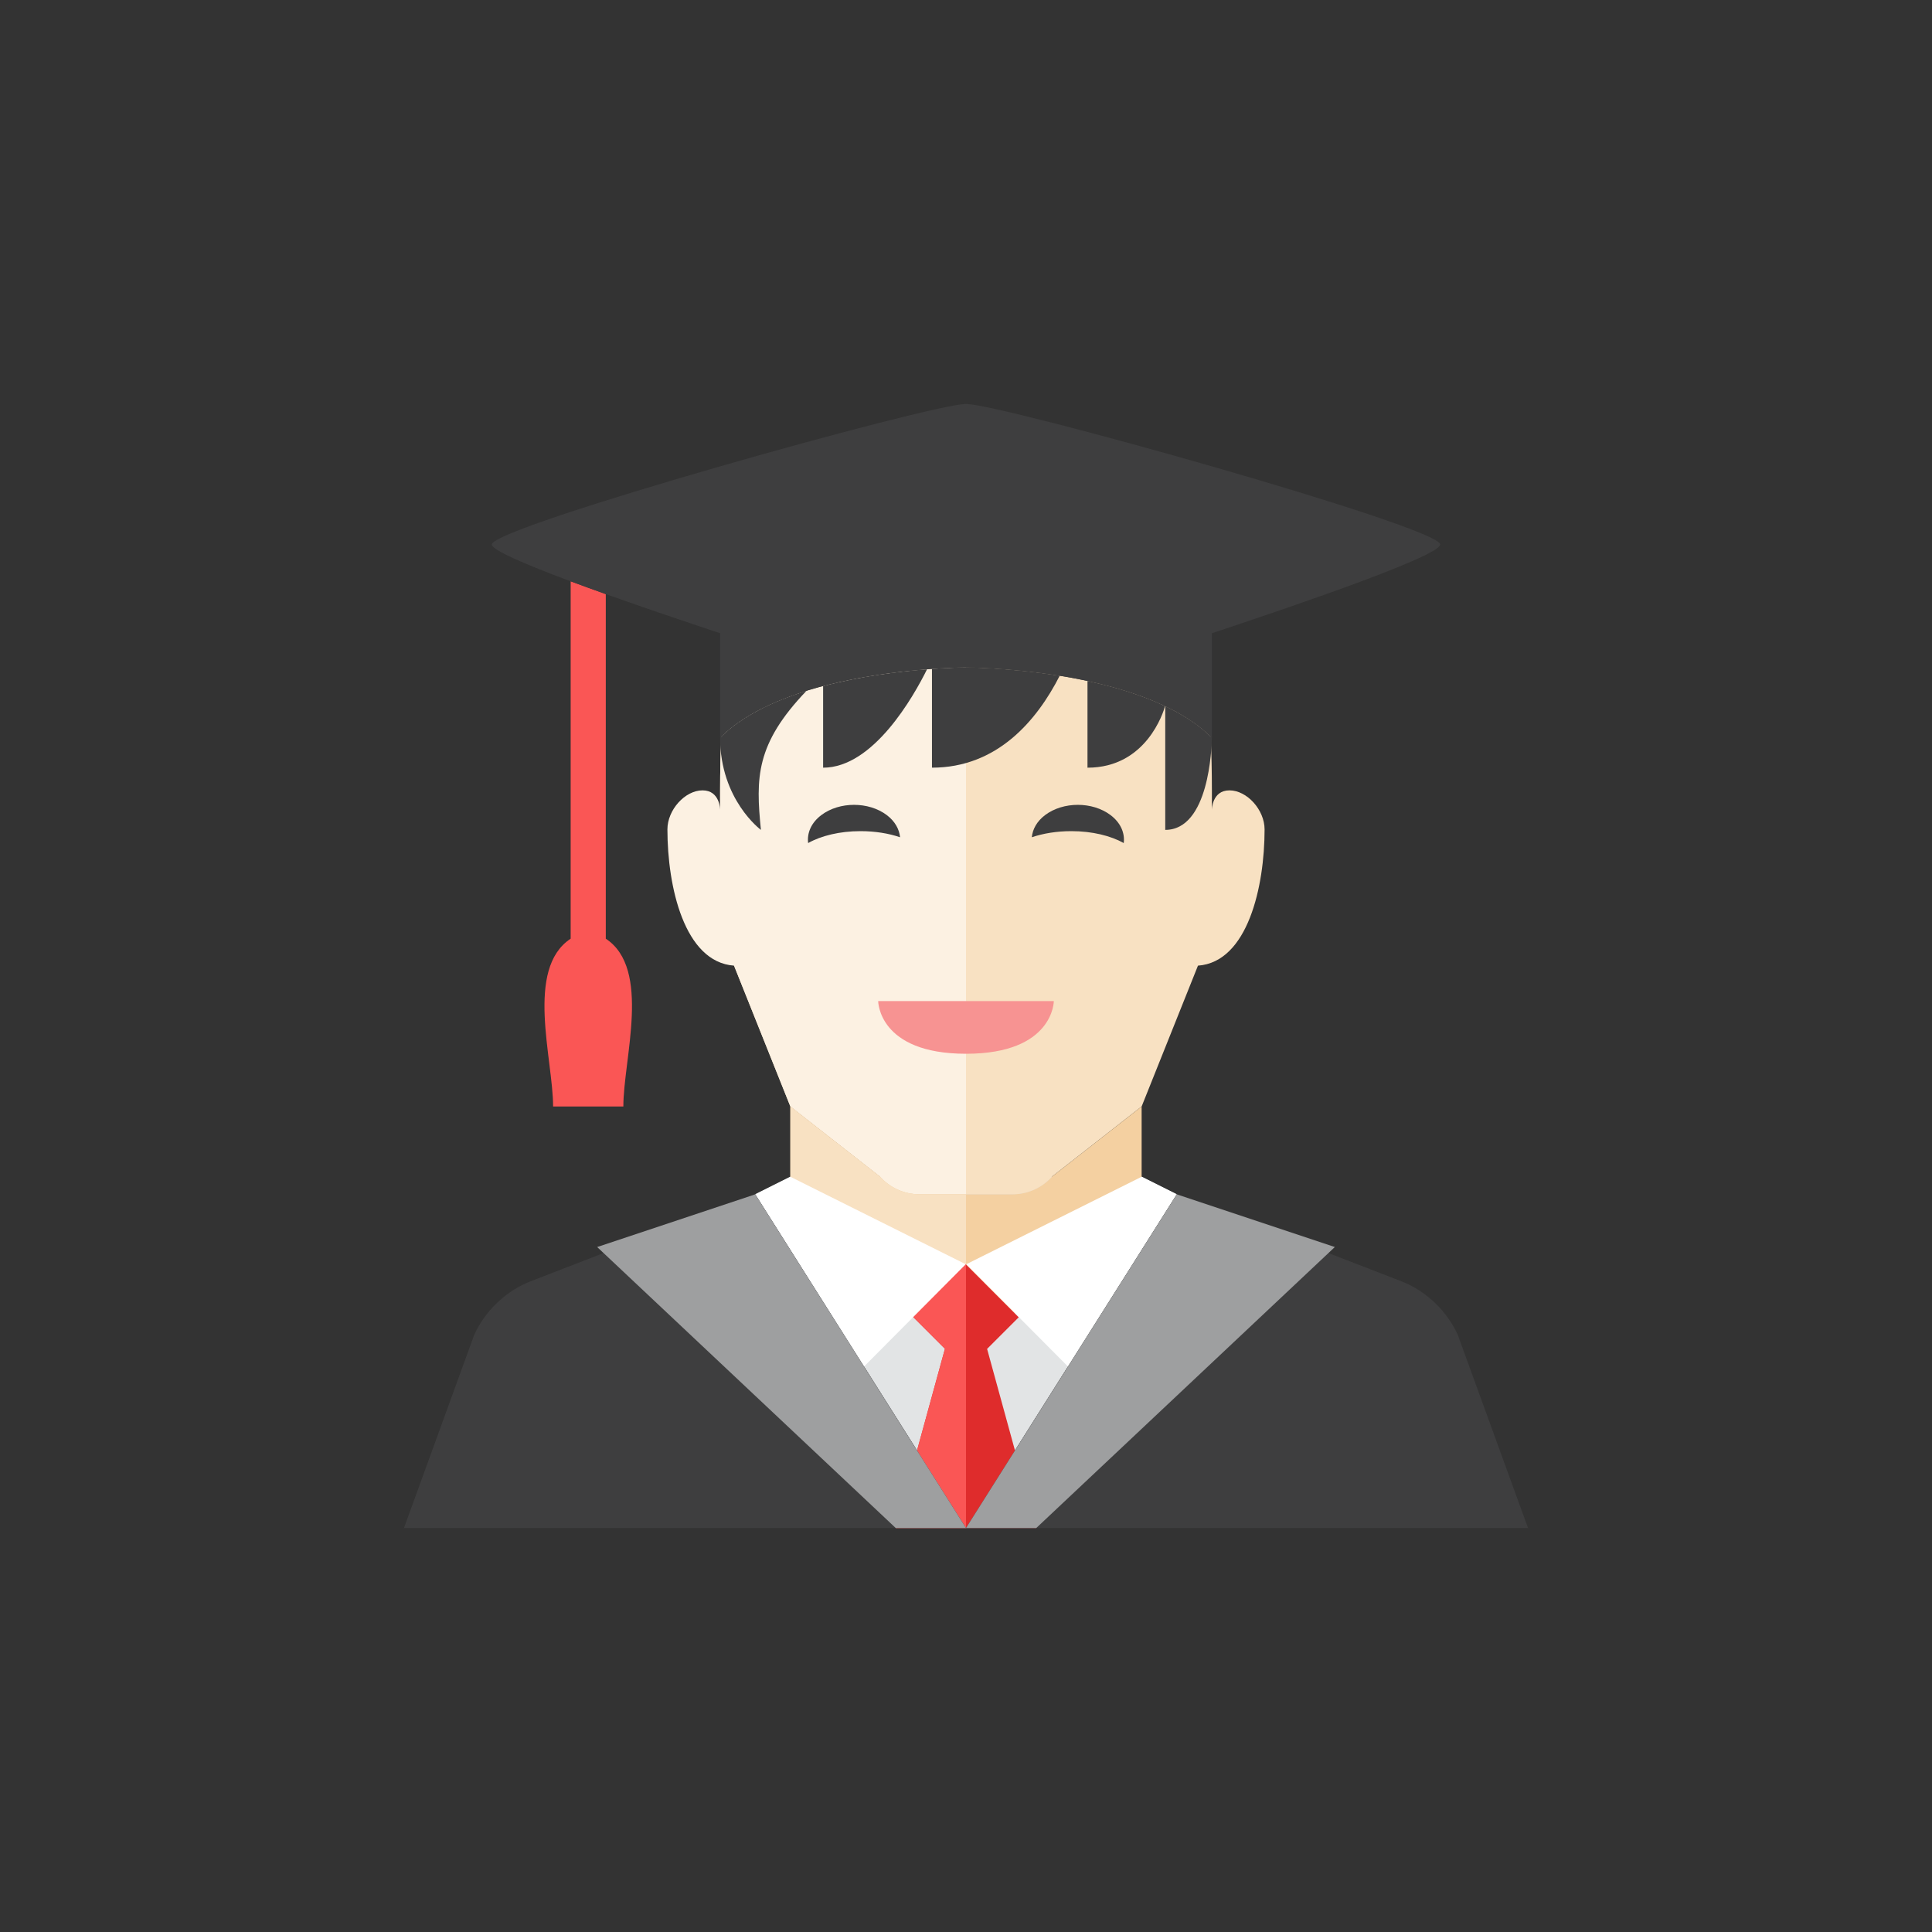 <?xml version="1.0" ?><!DOCTYPE svg  PUBLIC '-//W3C//DTD SVG 1.0//EN'  'http://www.w3.org/TR/2001/REC-SVG-20010904/DTD/svg10.dtd'><svg height="110px" style="enable-background:new 0 0 110 110;" version="1.0" viewBox="0 0 110 110" width="110px" xml:space="preserve" xmlns="http://www.w3.org/2000/svg" xmlns:xlink="http://www.w3.org/1999/xlink"><rect x="0" y="0" width="110" height="110" fill="#333333" stroke="none"/><g id="Multicolor"><g><g><polygon points="67,67.997 65,66.997 45,66.997 43,67.997 55,87    " style="fill:#E2E4E5;"/></g><path d="M70,45c-1,0-1,1.111-1,1.111V45c-0.002-1.065-0.019-2.086-0.067-3.062C64.891,38.001,55,38,55,38    s-9.891,0.001-13.933,3.938C41.019,42.914,41.002,43.935,41,45v7.997l4,10l5.105,3.996c0.569,0.639,1.384,1.004,2.24,1.004H55    h2.655c0.856,0,1.671-0.365,2.24-1.004L65,62.997l3.207-8.017C71.042,54.776,72,50.476,72,47.222C72,46.111,71,45,70,45z" style="fill:#F8E1C2;"/><path d="M41,45v1.111c0,0,0-1.111-1-1.111s-2,1.111-2,2.222c0,3.253,0.958,7.554,3.793,7.758L45,62.997    l5.105,3.996c0.569,0.639,1.384,1.004,2.24,1.004H55V38c0,0-9.891,0.001-13.933,3.938C41.019,42.914,41.002,43.935,41,45z" style="fill:#FCF1E2;"/><g><path d="M50,56.997h10c0,0,0,3-5,3S50,56.997,50,56.997z" style="fill:#F79392;"/></g><g><path d="M61,47.322c1.191,0,2.248,0.266,2.981,0.678c0.071-0.569-0.172-1.154-0.748-1.59     c-1.03-0.781-2.702-0.781-3.733,0c-0.464,0.352-0.709,0.801-0.753,1.26C59.389,47.451,60.164,47.322,61,47.322z" style="fill:#3E3E3F;"/></g><g><path d="M48.993,47.322c-1.191,0-2.248,0.266-2.981,0.678c-0.071-0.569,0.172-1.154,0.748-1.59     c1.03-0.781,2.702-0.781,3.733,0c0.464,0.352,0.709,0.801,0.753,1.26C50.604,47.451,49.829,47.322,48.993,47.322z" style="fill:#3E3E3F;"/></g><path d="M57.655,67.997H55h-2.655c-0.856,0-1.671-0.365-2.24-1.004L45,62.997v4.5c0,0,0,7.5,10,7.5    s10-7.5,10-7.5v-4.5l-5.105,3.996C59.326,67.632,58.511,67.997,57.655,67.997z" style="fill:#F4D0A1;"/><g><path d="M55,38c0,0-0.758,0-1.938,0.083c0,1.25,0,4.243,0,5.625c3.719,0,5.972-2.684,7.274-5.234     C57.41,38.001,55,38,55,38z" style="fill:#3E3E3F;"/><path d="M45.919,39.332C44.022,39.922,42.228,40.772,41,42c0,3.542,2.323,5.25,2.323,5.25     C43.029,44.294,43.013,42.368,45.919,39.332z" style="fill:#3E3E3F;"/><path d="M46.865,39.062c0,0.954,0,2.799,0,4.647c2.865,0,5.149-4.054,5.918-5.604     C51.218,38.226,49.027,38.49,46.865,39.062z" style="fill:#3E3E3F;"/><path d="M66.344,40.205c0,0.387,0,4.515,0,7.045c2.488,0,2.646-4.661,2.655-5.25     C68.278,41.278,67.361,40.689,66.344,40.205z" style="fill:#3E3E3F;"/><path d="M61.917,38.771c0,1.695,0,3.526,0,4.938c3.354,0,4.325-3.171,4.418-3.508     C64.968,39.551,63.421,39.093,61.917,38.771z" style="fill:#3E3E3F;"/></g><path d="M50.105,66.993L45,62.997v4.5c0,0,0,7.5,10,7.5v-7h-2.655    C51.489,67.997,50.674,67.632,50.105,66.993z" style="fill:#F8E1C2;"/><g><path d="M34.491,53.445v-19.62c-0.697-0.249-1.368-0.493-2-0.728v20.348c-2.61,1.72-1,6.85-1,9.555     c0.995,0,1.544,0,1.842,0c0.064,0,0.116,0,0.158,0c0.13,0,0.168,0,0.158,0c0.297,0,0.847,0,1.842,0     C35.491,60.295,37.102,55.165,34.491,53.445z" style="fill:#FA5655;"/><path d="M82,31c0-1-25-8-27-8s-27,7-27,8c0,0.625,7.432,3.207,13,5.053c0,1.724,0,3.768,0,5.947     c4-4,14-4,14-4s10,0,14,4c0-2.18,0-4.223,0-5.947C74.568,34.207,82,31.625,82,31z" style="fill:#3E3E3F;"/></g><g><polygon points="66.965,68.059 67,68 65,67 55.015,71.981 60.808,77.807    " style="fill:#FFFFFF;"/></g><g><polygon points="59,87 56.201,76.8 58,75.002 54.981,71.978 51.983,74.976 53.801,76.793 51,87    " style="fill:#DF2C2C;"/></g><g><polygon points="55,87 55,71.997 54.981,71.978 51.983,74.976 53.801,76.793 51,87    " style="fill:#FA5655;"/></g><g><polygon points="43.035,68.059 43,68 45,67 54.985,71.981 49.192,77.807    " style="fill:#FFFFFF;"/></g><g><path d="M23,87l4-11c0.615-1.333,1.698-2.394,3.043-2.983L43,68l12,19H23z" style="fill:#3E3E3F;"/></g><g><path d="M87,87l-4-11c-0.615-1.333-1.698-2.394-3.043-2.983L67,68L55,87H87z" style="fill:#3E3E3F;"/></g><g><polygon points="55,87 43,68 34,71 51,87    " style="fill:#9E9FA0;"/></g><g><polygon points="55,87 67,68 76,71 59,87    " style="fill:#9E9FA0;"/></g></g></g></svg>